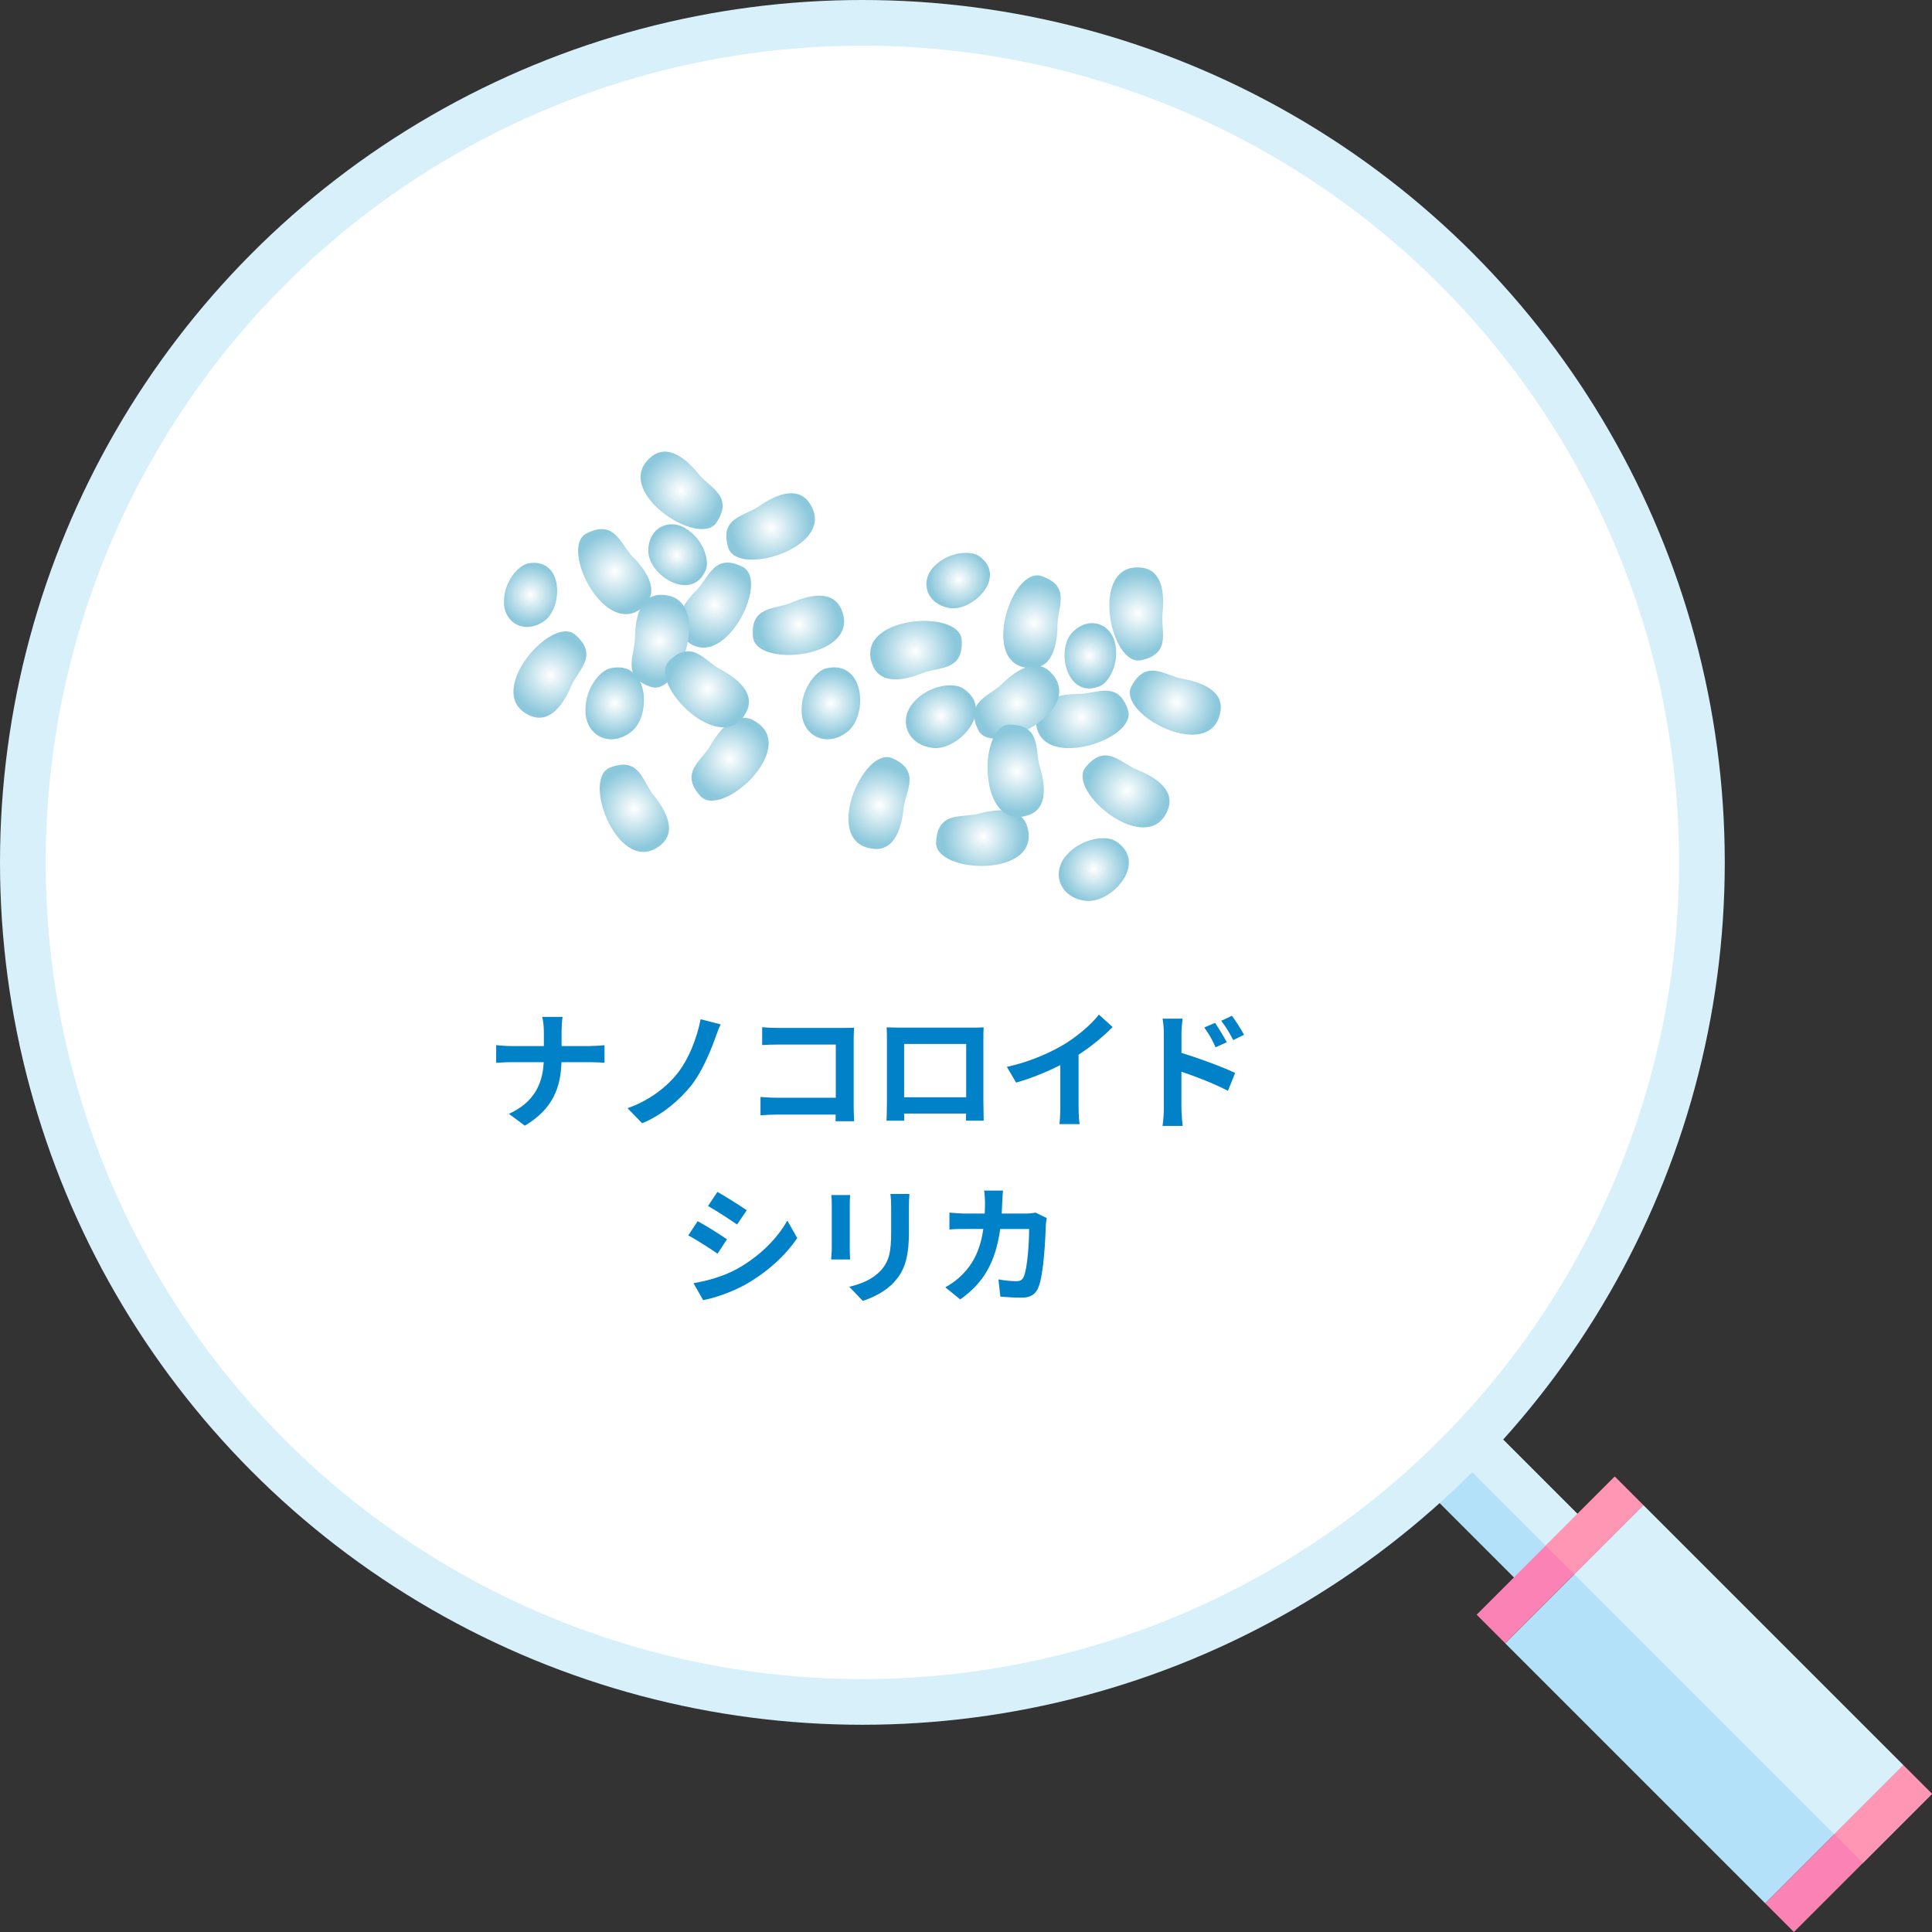 <?xml version="1.0" encoding="UTF-8"?>
<svg id="_レイヤー_2" data-name="レイヤー 2" xmlns="http://www.w3.org/2000/svg" xmlns:xlink="http://www.w3.org/1999/xlink" viewBox="0 0 504.94 504.94">
  <rect x="0" y="0" width="504.94" height="504.94" fill="#333333" stroke="none"/>
  <defs>
    <style>
      .cls-1 {
        fill: url(#_名称未設定グラデーション_17-7);
      }

      .cls-2 {
        fill: url(#_名称未設定グラデーション_17-3);
      }

      .cls-3 {
        fill: url(#_名称未設定グラデーション_17-6);
      }

      .cls-4 {
        fill: url(#_名称未設定グラデーション_17-9);
      }

      .cls-5 {
        fill: url(#_名称未設定グラデーション_17-8);
      }

      .cls-6 {
        fill: url(#_名称未設定グラデーション_17-2);
      }

      .cls-7 {
        fill: url(#_名称未設定グラデーション_17-5);
      }

      .cls-8 {
        fill: url(#_名称未設定グラデーション_17-4);
      }

      .cls-9 {
        fill: url(#_名称未設定グラデーション_17-10);
      }

      .cls-10 {
        fill: url(#_名称未設定グラデーション_17-11);
      }

      .cls-11 {
        fill: url(#_名称未設定グラデーション_17-15);
      }

      .cls-12 {
        fill: url(#_名称未設定グラデーション_17-14);
      }

      .cls-13 {
        fill: url(#_名称未設定グラデーション_17-12);
      }

      .cls-14 {
        fill: url(#_名称未設定グラデーション_17-13);
      }

      .cls-15 {
        fill: url(#_名称未設定グラデーション_17-18);
      }

      .cls-16 {
        fill: url(#_名称未設定グラデーション_17-19);
      }

      .cls-17 {
        fill: url(#_名称未設定グラデーション_17-16);
      }

      .cls-18 {
        fill: url(#_名称未設定グラデーション_17-17);
      }

      .cls-19 {
        fill: url(#_名称未設定グラデーション_17-21);
      }

      .cls-20 {
        fill: url(#_名称未設定グラデーション_17-22);
      }

      .cls-21 {
        fill: url(#_名称未設定グラデーション_17-25);
      }

      .cls-22 {
        fill: url(#_名称未設定グラデーション_17-26);
      }

      .cls-23 {
        fill: url(#_名称未設定グラデーション_17-23);
      }

      .cls-24 {
        fill: url(#_名称未設定グラデーション_17-28);
      }

      .cls-25 {
        fill: url(#_名称未設定グラデーション_17-24);
      }

      .cls-26 {
        fill: url(#_名称未設定グラデーション_17-27);
      }

      .cls-27 {
        fill: url(#_名称未設定グラデーション_17-20);
      }

      .cls-28 {
        fill: #fff;
      }

      .cls-29 {
        fill: #fa82b4;
      }

      .cls-30 {
        fill: #b4e1fa;
      }

      .cls-31 {
        fill: #ff96b4;
      }

      .cls-32 {
        fill: #d7f0fa;
      }

      .cls-33 {
        fill: #0081c8;
      }

      .cls-34 {
        fill: url(#_名称未設定グラデーション_17);
      }
    </style>
    <radialGradient id="_名称未設定グラデーション_17" data-name="名称未設定グラデーション 17" cx="3578.51" cy="-26.39" fx="3578.51" fy="-26.39" r="10.37" gradientTransform="translate(-2278.76 -2348.91) rotate(45)" gradientUnits="userSpaceOnUse">
      <stop offset="0" stop-color="#fff"/>
      <stop offset="1" stop-color="#8cc8dc"/>
    </radialGradient>
    <radialGradient id="_名称未設定グラデーション_17-2" data-name="名称未設定グラデーション 17" cx="-1277.69" cy="-682.42" fx="-1277.69" fy="-682.42" r="10.37" gradientTransform="translate(1738.63 319.23) rotate(-23.65)" xlink:href="#_名称未設定グラデーション_17"/>
    <radialGradient id="_名称未設定グラデーション_17-3" data-name="名称未設定グラデーション 17" cx="6018.06" cy="-4269.85" fx="6018.06" fy="-4269.85" r="10.37" gradientTransform="translate(-1364.88 -7032.36) rotate(112.8)" xlink:href="#_名称未設定グラデーション_17"/>
    <radialGradient id="_名称未設定グラデーション_17-4" data-name="名称未設定グラデーション 17" cx="-297.48" cy="-17.64" fx="-297.48" fy="-17.64" r="10.37" gradientTransform="translate(59.71 -10.43) rotate(-135) scale(1 -1)" xlink:href="#_名称未設定グラデーション_17"/>
    <radialGradient id="_名称未設定グラデーション_17-5" data-name="名称未設定グラデーション 17" cx="-2009.34" cy="-6322.37" fx="-2009.34" fy="-6322.37" r="10.37" gradientTransform="translate(-2070.2 -6036.85) rotate(-38.54) scale(1 -1)" xlink:href="#_名称未設定グラデーション_17"/>
    <radialGradient id="_名称未設定グラデーション_17-6" data-name="名称未設定グラデーション 17" cx="-2493.67" cy="-5349.1" fx="-2493.67" fy="-5349.1" r="10.37" gradientTransform="translate(5622.73 -2293.11) rotate(-89.82)" xlink:href="#_名称未設定グラデーション_17"/>
    <radialGradient id="_名称未設定グラデーション_17-7" data-name="名称未設定グラデーション 17" cx="-2676.88" cy="-3130.11" fx="-2676.88" fy="-3130.11" r="10.37" gradientTransform="translate(4300 -566.99) rotate(-60.46)" xlink:href="#_名称未設定グラデーション_17"/>
    <radialGradient id="_名称未設定グラデーション_17-8" data-name="名称未設定グラデーション 17" cx="-1860.69" cy="-1342.16" fx="-1860.69" fy="-1342.16" r="10.37" gradientTransform="translate(2601.59 207.26) rotate(-35.21)" xlink:href="#_名称未設定グラデーション_17"/>
    <radialGradient id="_名称未設定グラデーション_17-9" data-name="名称未設定グラデーション 17" cx="3948.88" cy="-204.32" fx="3948.88" fy="-204.32" r="10.37" gradientTransform="translate(-2431.89 -2713.65) rotate(50.65)" xlink:href="#_名称未設定グラデーション_17"/>
    <radialGradient id="_名称未設定グラデーション_17-10" data-name="名称未設定グラデーション 17" cx="2330.68" cy="394.15" fx="2330.68" fy="394.15" r="10.37" gradientTransform="translate(-1615.08 -1230.07) rotate(27.68)" xlink:href="#_名称未設定グラデーション_17"/>
    <radialGradient id="_名称未設定グラデーション_17-11" data-name="名称未設定グラデーション 17" cx="3635.01" cy="8.03" fx="3635.01" fy="8.03" r="8.57" xlink:href="#_名称未設定グラデーション_17"/>
    <radialGradient id="_名称未設定グラデーション_17-12" data-name="名称未設定グラデーション 17" cx="3578.51" cy="8.03" fx="3578.51" fy="8.03" r="8.57" xlink:href="#_名称未設定グラデーション_17"/>
    <radialGradient id="_名称未設定グラデーション_17-13" data-name="名称未設定グラデーション 17" cx="3733.6" cy="-7794.69" fx="3733.6" fy="-7794.69" r="7.69" gradientTransform="translate(2625.5 -8148.41) rotate(170.12)" xlink:href="#_名称未設定グラデーション_17"/>
    <radialGradient id="_名称未設定グラデーション_17-14" data-name="名称未設定グラデーション 17" cx="3850.87" cy="-153.59" fx="3850.87" fy="-153.59" r="7.69" gradientTransform="translate(-2400.49 -2645.79) rotate(48.82)" xlink:href="#_名称未設定グラデーション_17"/>
    <radialGradient id="_名称未設定グラデーション_17-15" data-name="名称未設定グラデーション 17" cx="160.66" cy="149.4" fx="160.66" fy="149.4" r="10.37" gradientTransform="matrix(1,0,0,1,0,0)" xlink:href="#_名称未設定グラデーション_17"/>
    <radialGradient id="_名称未設定グラデーション_17-16" data-name="名称未設定グラデーション 17" cx="-2685.7" cy="-3801.74" fx="-2685.7" fy="-3801.74" r="10.37" gradientTransform="translate(4727.39 -954.07) rotate(-68.65)" xlink:href="#_名称未設定グラデーション_17"/>
    <radialGradient id="_名称未設定グラデーション_17-17" data-name="名称未設定グラデーション 17" cx="4889.4" cy="-1038.94" fx="4889.4" fy="-1038.94" r="10.37" gradientTransform="translate(-2665.49 -3957.91) rotate(67.8)" xlink:href="#_名称未設定グラデーション_17"/>
    <radialGradient id="_名称未設定グラデーション_17-18" data-name="名称未設定グラデーション 17" cx="3120.37" cy="158.15" fx="3120.37" fy="158.15" r="10.37" gradientTransform="translate(3307.11) rotate(-180) scale(1 -1)" xlink:href="#_名称未設定グラデーション_17"/>
    <radialGradient id="_名称未設定グラデーション_17-19" data-name="名称未設定グラデーション 17" cx="-2568.37" cy="-2945.96" fx="-2568.37" fy="-2945.96" r="10.37" gradientTransform="translate(-2460.29 -2755.25) rotate(-83.54) scale(1 -1)" xlink:href="#_名称未設定グラデーション_17"/>
    <radialGradient id="_名称未設定グラデーション_17-20" data-name="名称未設定グラデーション 17" cx="-209.29" cy="-7897.48" fx="-209.29" fy="-7897.48" r="10.37" gradientTransform="translate(5626.66 -5547.74) rotate(-134.82)" xlink:href="#_名称未設定グラデーション_17"/>
    <radialGradient id="_名称未設定グラデーション_17-21" data-name="名称未設定グラデーション 17" cx="-1935.26" cy="-6471.16" fx="-1935.26" fy="-6471.16" r="10.37" gradientTransform="translate(5911.89 -3391.88) rotate(-105.46)" xlink:href="#_名称未設定グラデーション_17"/>
    <radialGradient id="_名称未設定グラデーション_17-22" data-name="名称未設定グラデーション 17" cx="-2615.34" cy="-4680.29" fx="-2615.34" fy="-4680.29" r="10.37" gradientTransform="translate(5258.42 -1643.44) rotate(-80.21)" xlink:href="#_名称未設定グラデーション_17"/>
    <radialGradient id="_名称未設定グラデーション_17-23" data-name="名称未設定グラデーション 17" cx="564.89" cy="306.83" fx="564.89" fy="306.83" r="10.37" gradientTransform="translate(-366.19 -149.63) rotate(5.65)" xlink:href="#_名称未設定グラデーション_17"/>
    <radialGradient id="_名称未設定グラデーション_17-24" data-name="名称未設定グラデーション 17" cx="-984.53" cy="-455.57" fx="-984.53" fy="-455.57" r="10.37" gradientTransform="translate(1260.43 321.85) rotate(-17.32)" xlink:href="#_名称未設定グラデーション_17"/>
    <radialGradient id="_名称未設定グラデーション_17-25" data-name="名称未設定グラデーション 17" cx="217.16" cy="183.82" fx="217.16" fy="183.82" r="8.57" gradientTransform="matrix(1,0,0,1,0,0)" xlink:href="#_名称未設定グラデーション_17"/>
    <radialGradient id="_名称未設定グラデーション_17-26" data-name="名称未設定グラデーション 17" cx="160.66" cy="183.82" fx="160.66" fy="183.82" r="8.57" gradientTransform="matrix(1,0,0,1,0,0)" xlink:href="#_名称未設定グラデーション_17"/>
    <radialGradient id="_名称未設定グラデーション_17-27" data-name="名称未設定グラデーション 17" cx="5843.55" cy="-5100.11" fx="5843.55" fy="-5100.11" r="7.69" gradientTransform="translate(-633.03 -7568.7) rotate(125.12)" xlink:href="#_名称未設定グラデーション_17"/>
    <radialGradient id="_名称未設定グラデーション_17-28" data-name="名称未設定グラデーション 17" cx="452.34" cy="249.72" fx="452.34" fy="249.72" r="7.69" gradientTransform="translate(-296 -123.86) rotate(3.82)" xlink:href="#_名称未設定グラデーション_17"/>
  </defs>
  <g id="_レイヤー_1-2" data-name="レイヤー 1">
    <g>
      <g>
        <g>
          <g>
            <path class="cls-30" d="M412.53,395.92l-16.6,16.6-21.68-21.68,16.6-16.6,21.68,21.68Z"/>
            <path class="cls-32" d="M382.54,382.54l8.3-8.3,21.68,21.68-8.3,8.3-21.68-21.68Z"/>
          </g>
          <g>
            <path class="cls-30" d="M497.46,461.37l-36.09,36.09-67.96-67.96,36.09-36.09,67.96,67.96Z"/>
            <path class="cls-32" d="M411.45,411.45l18.05-18.05,67.96,67.96-18.05,18.05-67.96-67.96Z"/>
            <path class="cls-29" d="M497.46,461.37l-36.09,36.09,7.48,7.48,36.09-36.09-7.48-7.48Z"/>
            <path class="cls-31" d="M486.9,486.9l18.05-18.05-7.48-7.48-18.05,18.05,7.48,7.48Z"/>
            <path class="cls-29" d="M422.02,385.92l-36.09,36.09,7.48,7.48,36.09-36.09-7.48-7.48Z"/>
            <path class="cls-31" d="M411.45,411.45l18.05-18.05-7.48-7.48-18.05,18.05,7.48,7.48Z"/>
          </g>
        </g>
        <g>
          <circle class="cls-32" cx="225.39" cy="225.39" r="225.39"/>
          <circle class="cls-28" cx="225.39" cy="225.39" r="213.45"/>
        </g>
      </g>
      <g>
        <g>
          <path class="cls-34" d="M269.69,174.61c5.59-.06,6.67-6.59,6.68-11.22.01-4.63,3.67-10.26-4.23-12.84-7.89-2.59-16.49,24.23-2.46,24.06Z"/>
          <path class="cls-6" d="M305.27,211.53c1.97-5.23-3.71-8.61-8.02-10.31-4.31-1.7-8.22-7.15-13.5-.74-5.28,6.41,16.56,24.18,21.52,11.05Z"/>
          <path class="cls-2" d="M228.13,174c2.17,5.15,8.62,3.68,12.91,1.95,4.29-1.74,10.88-.48,10.29-8.77-.59-8.28-28.66-6.11-23.21,6.82Z"/>
          <path class="cls-8" d="M270.75,188.05c.06-5.59,6.59-6.67,11.22-6.68,4.63-.01,10.26-3.67,12.84,4.23,2.59,7.89-24.23,16.49-24.06,2.46Z"/>
          <path class="cls-7" d="M298.45,148.37c5.55.69,5.89,7.3,5.38,11.9-.51,4.6,2.49,10.6-5.64,12.29-8.13,1.68-13.66-25.93.27-24.19Z"/>
          <path class="cls-3" d="M274.5,175.62c-3.99-3.92-9.38-.09-12.67,3.17-3.29,3.25-9.86,4.63-6.13,12.05,3.73,7.42,28.81-5.38,18.8-15.22Z"/>
          <path class="cls-1" d="M268.5,216.09c-1.55-5.37-8.13-4.67-12.6-3.45-4.46,1.22-10.86-.8-11.25,7.5-.39,8.3,27.74,9.44,23.85-4.05Z"/>
          <path class="cls-5" d="M318.99,185.9c.89-5.52-5.36-7.69-9.92-8.49s-9.48-5.36-13.38,1.98c-3.89,7.34,21.07,20.37,23.29,6.51Z"/>
          <path class="cls-4" d="M228.4,221.87c5.57.49,7.29-5.9,7.75-10.51s4.66-9.85-2.94-13.2c-7.6-3.35-18.79,22.49-4.81,23.7Z"/>
          <path class="cls-9" d="M268.72,213.07c5.32-1.73,4.4-8.28,3.04-12.7-1.37-4.42.45-10.88-7.86-11-8.3-.12-8.53,28.04,4.82,23.7Z"/>
          <path class="cls-10" d="M291.56,219.82c-2.42-1.52-8.83-.91-12.88,3.75-4.06,4.67-1.62,11.16,5.17,11.87,6.8.71,16.44-10.15,7.71-15.62Z"/>
          <path class="cls-13" d="M251.6,179.86c-2.42-1.52-8.83-.91-12.88,3.75-4.06,4.67-1.62,11.16,5.17,11.87s16.44-10.15,7.71-15.62Z"/>
          <path class="cls-14" d="M287.48,179.32c2.37-.99,5.23-6.01,3.9-11.4-1.33-5.39-7.35-6.95-11.38-2.33-4.03,4.62-1.04,17.3,7.49,13.72Z"/>
          <path class="cls-12" d="M255.95,145.38c-2.08-1.51-7.85-1.35-11.76,2.59-3.91,3.94-2.12,9.89,3.92,10.94,6.04,1.04,15.32-8.1,7.84-13.53Z"/>
        </g>
        <g>
          <path class="cls-11" d="M168.57,158.16c3.91-4,.06-9.38-3.21-12.66-3.26-3.28-4.66-9.85-12.07-6.09-7.41,3.75,5.47,28.79,15.28,18.75Z"/>
          <path class="cls-17" d="M219.83,159.11c-2.3-5.1-8.71-3.47-12.96-1.62-4.24,1.85-10.87.76-10.07,9.02.8,8.27,28.81,5.39,23.03-7.4Z"/>
          <path class="cls-18" d="M138.75,187.12c5.18,2.11,8.7-3.49,10.51-7.75,1.8-4.26,7.35-8.04,1.08-13.48-6.27-5.44-24.59,15.94-11.59,21.23Z"/>
          <path class="cls-15" d="M178.82,166.91c-3.91-4-.06-9.38,3.21-12.66,3.26-3.28,4.66-9.85,12.07-6.09,7.41,3.75-5.47,28.79-15.28,18.75Z"/>
          <path class="cls-16" d="M170.35,119.27c4.41-3.43,9.32,1,12.22,4.61,2.89,3.61,9.26,5.74,4.7,12.68s-27.99-8.67-16.91-17.29Z"/>
          <path class="cls-27" d="M172.68,155.47c-5.59.05-6.69,6.57-6.72,11.2-.03,4.63-3.7,10.25,4.19,12.86,7.88,2.61,16.57-24.17,2.53-24.06Z"/>
          <path class="cls-19" d="M197.06,188.33c-4.9-2.7-9.05,2.45-11.35,6.47-2.29,4.02-8.25,7.12-2.65,13.26,5.59,6.14,26.29-12.95,14-19.72Z"/>
          <path class="cls-20" d="M211.42,131.28c-3.28-4.53-9.23-1.65-13.02,1.01-3.79,2.66-10.49,2.92-8.06,10.86,2.44,7.94,29.3-.49,21.08-11.87Z"/>
          <path class="cls-23" d="M172.79,220.77c4.28-3.6.98-9.33-1.95-12.91s-3.67-10.26-11.41-7.25c-7.74,3.01,2.61,29.19,13.36,20.16Z"/>
          <path class="cls-25" d="M195.08,186.05c2.54-4.98-2.74-8.97-6.83-11.13-4.09-2.16-7.38-8.01-13.34-2.22-5.96,5.79,13.79,25.86,20.17,13.35Z"/>
          <path class="cls-21" d="M216,174.66c-2.79.64-6.89,5.6-6.46,11.77s6.74,9.04,12.05,4.73c5.31-4.3,4.45-18.8-5.6-16.5Z"/>
          <path class="cls-22" d="M159.5,174.66c-2.79.64-6.89,5.6-6.46,11.77.43,6.17,6.74,9.04,12.05,4.73,5.31-4.3,4.45-18.8-5.6-16.5Z"/>
          <path class="cls-26" d="M184.48,148.91c.97-2.37-.55-7.94-5.3-10.81-4.75-2.87-10.12.28-9.7,6.4.42,6.12,11.5,12.97,15,4.41Z"/>
          <path class="cls-24" d="M138.19,147.21c-2.53.4-6.5,4.6-6.48,10.15.02,5.55,5.5,8.5,10.51,4.96,5.01-3.54,5.11-16.56-4.02-15.11Z"/>
        </g>
      </g>
      <g>
        <path class="cls-33" d="M154.33,273.37c1.54,0,2.96-.13,3.66-.2v4.57c-.71-.03-2.35-.13-3.69-.13h-7.56c-.2,6.75-2.32,12.26-9.57,16.59l-4.17-3.09c6.58-2.99,8.83-7.83,9.1-13.5h-8.56c-1.48,0-2.82.1-3.86.17v-4.63c1.01.1,2.38.24,3.73.24h8.73v-3.69c0-1.14-.13-2.89-.44-3.93h5.34c-.2,1.04-.27,2.92-.27,3.96v3.66h7.56Z"/>
        <path class="cls-33" d="M186.87,271.49c-1.41,3.86-3.59,8.93-6.31,12.33-2.85,3.56-7.56,7.66-12.73,9.74l-3.83-3.93c5.24-1.81,9.77-5.11,12.76-8.73,3.22-3.9,5.44-9.71,6.35-14.51l5.24,1.34c-.61,1.21-1.08,2.69-1.48,3.76Z"/>
        <path class="cls-33" d="M218.37,293.05c.03-.54.03-1.11.03-1.75h-15.31c-1.31,0-3.22.1-4.33.2v-4.8c1.18.1,2.69.2,4.2.2h15.48v-13.9h-15.08c-1.41,0-3.22.07-4.16.13v-4.67c1.24.13,2.99.2,4.16.2h16.89c.97,0,2.38-.03,2.96-.07-.03.77-.1,2.12-.1,3.09v17.4c0,1.18.07,2.96.13,3.96h-4.87Z"/>
        <path class="cls-33" d="M257.02,288.22c0,1.31.07,4.53.07,4.67h-4.63l.03-1.85h-16.19l.03,1.85h-4.63c.03-.17.1-3.09.1-4.7v-16.42c0-.94,0-2.32-.07-3.26,1.38.03,2.65.07,3.56.07h18.47c.84,0,2.12,0,3.32-.07-.07,1.01-.07,2.25-.07,3.26v16.46ZM236.3,272.84v13.94h16.22v-13.94h-16.22Z"/>
        <path class="cls-33" d="M281.9,289.39c0,1.48.07,3.56.3,4.4h-5.31c.13-.81.23-2.92.23-4.4v-11.02c-3.46,1.75-7.66,3.49-11.55,4.57l-2.42-4.1c5.88-1.28,11.52-3.76,15.28-6.08,3.39-2.12,6.88-5.11,8.77-7.59l3.59,3.26c-2.55,2.55-5.57,5.07-8.9,7.22v13.74Z"/>
        <path class="cls-33" d="M308.77,275.19c4.47,1.34,10.95,3.73,14.04,5.24l-1.88,4.67c-3.49-1.85-8.53-3.79-12.16-5v9.5c0,.94.17,3.29.34,4.67h-5.27c.2-1.31.34-3.36.34-4.67v-19.31c0-1.21-.1-2.85-.34-4.06h5.24c-.13,1.18-.3,2.65-.3,4.06v4.9ZM317.7,273.71c-.97-2.12-1.71-3.46-2.96-5.17l2.82-1.21c.94,1.41,2.28,3.56,3.06,5.07l-2.92,1.31ZM322.3,271.83c-1.07-2.12-1.88-3.36-3.12-5.04l2.79-1.31c.97,1.34,2.38,3.46,3.16,4.97l-2.82,1.38Z"/>
        <path class="cls-33" d="M189.99,323.9l-2.45,3.76c-1.91-1.31-5.37-3.59-7.66-4.77l2.45-3.73c2.25,1.21,5.94,3.53,7.66,4.74ZM192.71,331.59c5.71-3.19,10.38-7.79,13.06-12.59l2.59,4.57c-3.12,4.63-7.86,8.9-13.37,12.06-3.43,1.95-8.23,3.63-11.22,4.17l-2.52-4.43c3.76-.64,7.79-1.78,11.45-3.76ZM195.16,316.31l-2.52,3.73c-1.88-1.31-5.37-3.59-7.59-4.84l2.45-3.69c2.22,1.24,5.91,3.59,7.66,4.8Z"/>
        <path class="cls-33" d="M222.19,312.35c-.07.74-.1,1.48-.1,2.55v11.35c0,.84.03,2.15.1,2.92h-4.97c.03-.64.17-1.95.17-2.96v-11.32c0-.64-.03-1.81-.13-2.55h4.94ZM237.68,312.05c-.07.94-.13,2.01-.13,3.36v6.65c0,7.22-1.41,10.31-3.9,13.06-2.22,2.45-5.71,4.1-8.16,4.87l-3.53-3.69c3.36-.77,6.18-2.05,8.23-4.23,2.28-2.52,2.72-5.04,2.72-10.28v-6.38c0-1.34-.07-2.42-.2-3.36h4.97Z"/>
        <path class="cls-33" d="M273.57,318.36c-.1.57-.23,1.41-.23,1.78-.13,3.63-.54,13-1.98,16.42-.74,1.71-2.02,2.59-4.33,2.59-1.91,0-3.93-.13-5.58-.27l-.5-4.5c1.65.3,3.39.47,4.7.47,1.08,0,1.54-.37,1.91-1.18.97-2.12,1.41-8.83,1.41-12.46h-7.56c-1.24,8.87-4.43,14.14-10.45,18.4l-3.9-3.16c1.41-.77,3.06-1.91,4.4-3.29,3.12-3.09,4.8-6.85,5.54-11.96h-4.43c-1.14,0-2.99,0-4.43.13v-4.4c1.41.13,3.16.24,4.43.24h4.8c.03-.94.07-1.92.07-2.92,0-.74-.1-2.28-.24-3.09h4.94c-.1.77-.17,2.18-.2,2.99-.03,1.04-.07,2.05-.13,3.02h6.31c.84,0,1.71-.1,2.55-.24l2.89,1.41Z"/>
      </g>
    </g>
  </g>
</svg>